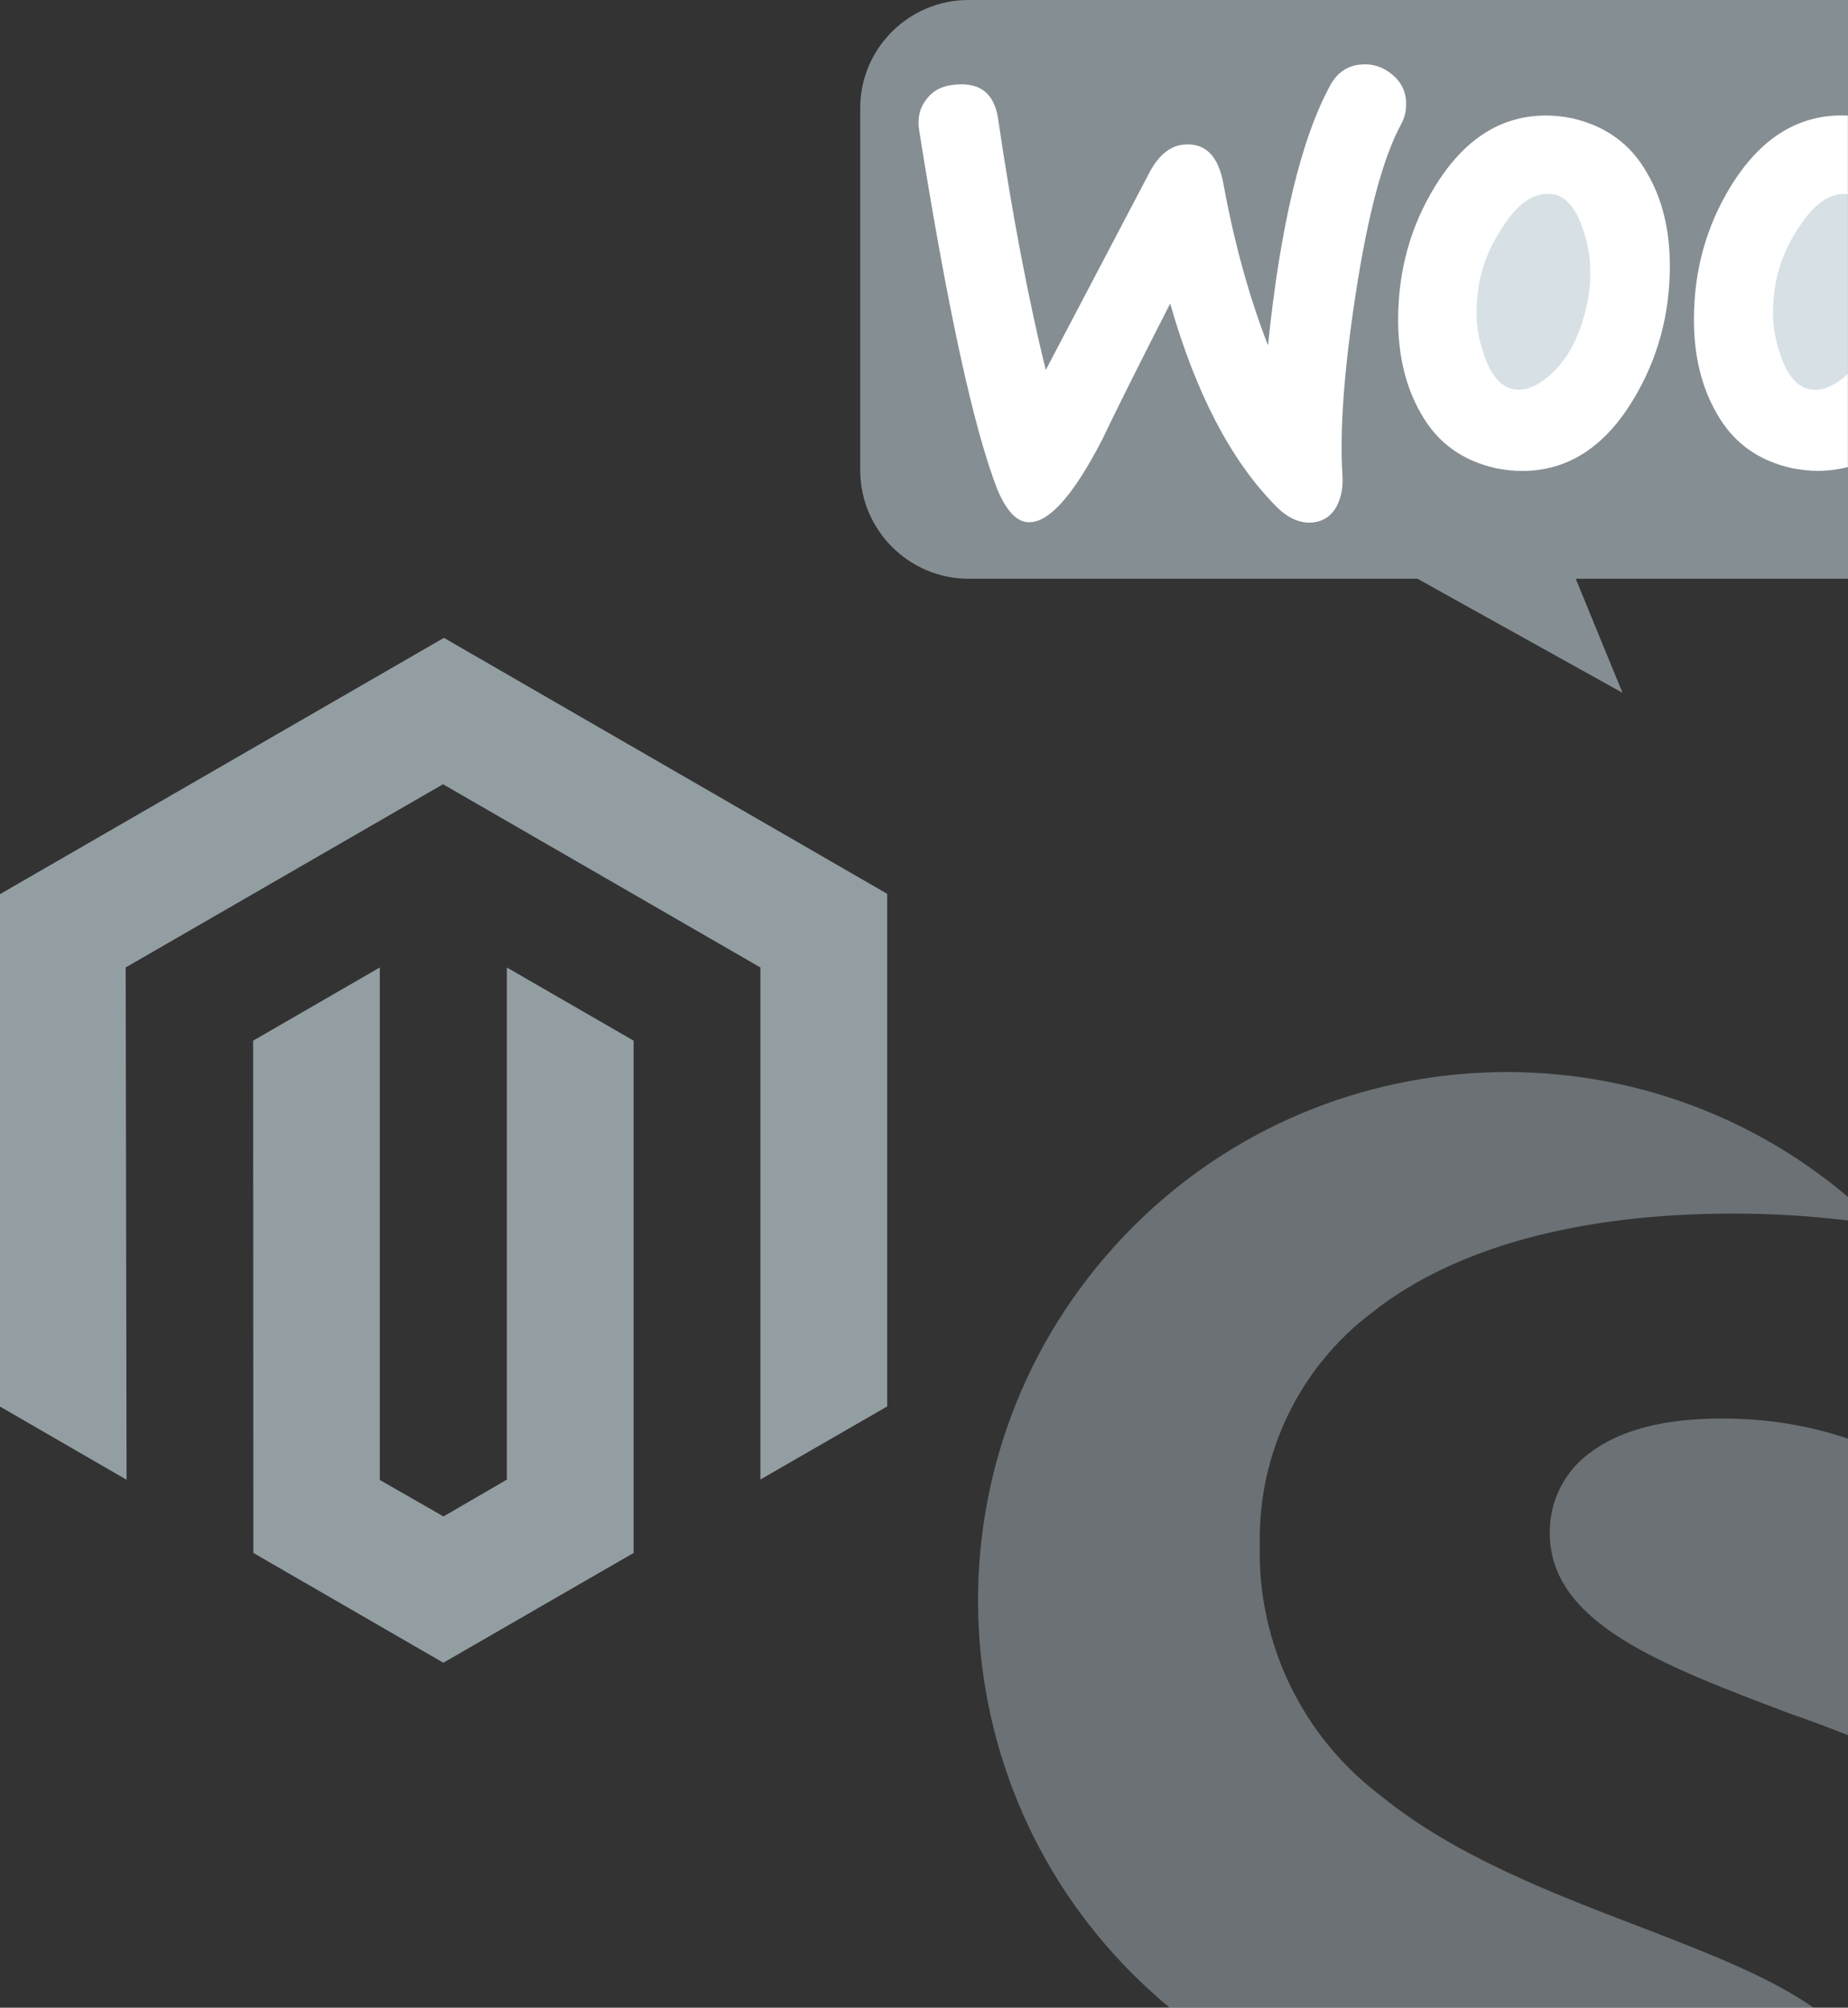 <?xml version="1.0" encoding="UTF-8"?>
<svg xmlns="http://www.w3.org/2000/svg" xmlns:xlink="http://www.w3.org/1999/xlink" version="1.1" id="Layer_1" x="0px" y="0px" viewBox="0 0 1651.4 1793.8" style="enable-background:new 0 0 1651.4 1793.8;" xml:space="preserve">
<rect x="0" y="0" width="1651.4" height="1793.8" fill="#333333" stroke="none"/>
<style type="text/css">
	.st0{opacity:0.7;fill:#BDCCD4;enable-background:new    ;}
	.st1{opacity:0.4;}
	.st2{fill:#BDCCD4;}
	.st3{opacity:0.6;fill:#BDCCD4;enable-background:new    ;}
	.st4{fill:#FFFFFF;}
</style>
<g>
	<polygon class="st0" points="396.7,569.9 -0.2,799 -0.2,1256.6 113.1,1322.1 112.3,864.4 395.9,700.7 679.5,864.4 679.5,1321.9    792.8,1256.6 792.8,798.6  "></polygon>
	<polygon class="st0" points="452.9,1322 396.3,1354.9 339.4,1322.3 339.4,864.4 226.2,929.8 226.4,1387.5 396.2,1485.6    566.2,1387.5 566.2,929.8 452.9,864.4  "></polygon>
</g>
<g class="st1">
	<path class="st2" d="M1651.4,1285.4c-36.5-12.3-73.4-18-113.2-18c-51.4,0-90.9,10.3-117.9,31c-22.6,16.6-35.7,43.3-35.4,71.2   c0,80.6,99.7,117.9,213.9,161.2c17.7,6.1,35.3,12.7,52.7,19.6V1285.4z"></path>
	<path class="st2" d="M1234.9,1605.2c-70.9-53-111.6-137-109.1-225.8c-1.6-80.9,35.7-158,100.3-206.7   c73.7-58.3,185.3-88.4,322.7-88.4c34.2,0,68.4,2,102.6,6.2v-21.1c-193.9-164.1-484.6-145.5-656,44.7   c-174.7,193.8-159,492.3,34.8,666.7c5,4.5,10,8.8,15.2,13.1h575.4c-40.8-28.5-97.8-50.2-158.5-73.6   C1385.8,1691.1,1299.2,1657.5,1234.9,1605.2z"></path>
</g>
<g>
	<path class="st3" d="M1651.4,517.1V0h-786c-53.6,0-97.1,43.9-96.7,97.1V420c0,53.6,43.5,97.1,97.1,97.1h400.9L1449.9,619   l-41.8-101.9H1651.4z"></path>
	<path class="st4" d="M828.1,88.5c6.1-8.1,14.6-12.2,26.8-13c21.5-1.6,33.7,8.5,37,30.5c13,88.5,27.6,163.3,42.6,224.6l92.6-176.3   c8.5-16.2,19.1-24.4,31.7-25.2c18.7-1.2,30.1,10.6,34.5,35.3c10.2,55.6,24,103.6,39.8,144.2c11-107.2,29.7-184.8,55.6-232.3   c6.5-11.8,15.8-17.9,28-18.7c9.7-0.8,18.7,2,26.8,8.5c8.1,6.5,12.2,14.2,13,24c0.4,7.7-0.8,13.8-4.1,20.3   c-16.7,30.5-30.1,81.6-41,152.7c-10.6,69-14.2,122.7-11.8,160.8c0.8,10.6-0.8,19.9-4.9,28c-4.9,9.3-12.6,14.2-22.3,15   c-11,0.8-22.3-4.1-33.3-15.8c-39.4-40.2-70.7-100.3-93.4-179.9c-27.6,54-47.9,94.6-60.9,121.9c-24.8,47.9-45.9,72.3-63.8,73.5   c-11.4,0.8-21.1-8.9-29.7-29.2c-21.5-55.2-44.7-162.5-69.9-320.9C819.6,105.6,822,95.9,828.1,88.5L828.1,88.5z"></path>
	<path class="st4" d="M1471.9,154.7c-15-26.8-38.2-42.6-67.4-49.1c-8.1-1.6-15.8-2.4-22.7-2.4c-40.6,0-73.5,21.1-99.5,63.4   c-21.9,35.7-32.9,75.5-32.9,119c0,32.5,6.9,60.5,20.3,83.7c15,26.8,37.8,42.6,67.4,49.1c8.1,1.6,15.8,2.4,22.7,2.4   c41,0,73.9-21.1,99.5-63.4c21.9-36.1,32.9-76,32.9-119.8C1492.2,205.1,1485.3,177.5,1471.9,154.7z"></path>
	<path class="st3" d="M1418.2,271.7c-6.1,28-16.7,48.7-32.1,62.5c-12.2,11-23.6,15.8-34.1,13.4c-10.2-2-18.7-11-24.8-27.6   c-4.9-13-7.7-26.4-7.7-38.6c0-10.6,0.8-21.1,2.8-30.9c3.7-17.5,11-34.1,22.3-50.4c13.8-20.7,28.8-29.2,43.9-26.4   c10.2,2,18.7,11,24.8,27.6c4.9,13,7.7,26.4,7.7,38.6C1421.5,251.4,1420.3,262,1418.2,271.7L1418.2,271.7z"></path>
	<path class="st4" d="M1651.4,103.3c-1.8-0.1-3.6-0.2-5.3-0.2c-40.6,0-73.5,21.1-99.5,63.4c-21.9,35.7-32.9,75.5-32.9,119   c0,32.5,6.9,60.5,20.3,83.7c15,26.8,37.8,42.6,67.4,49.1c8.1,1.6,15.8,2.4,22.7,2.4c9.5,0,18.6-1.2,27.2-3.4V103.3z"></path>
	<path class="st3" d="M1651.4,173.5c-14.4-1.7-28.7,6.9-41.9,26.7c-11.4,16.2-18.7,32.9-22.3,50.4c-2,9.7-2.8,20.3-2.8,30.9   c0,12.2,2.8,25.6,7.7,38.6c6.1,16.7,14.6,25.6,24.8,27.6c10.6,2.4,21.9-2.4,34.1-13.4c0.1-0.1,0.3-0.3,0.4-0.4V173.5z"></path>
</g>
</svg>
